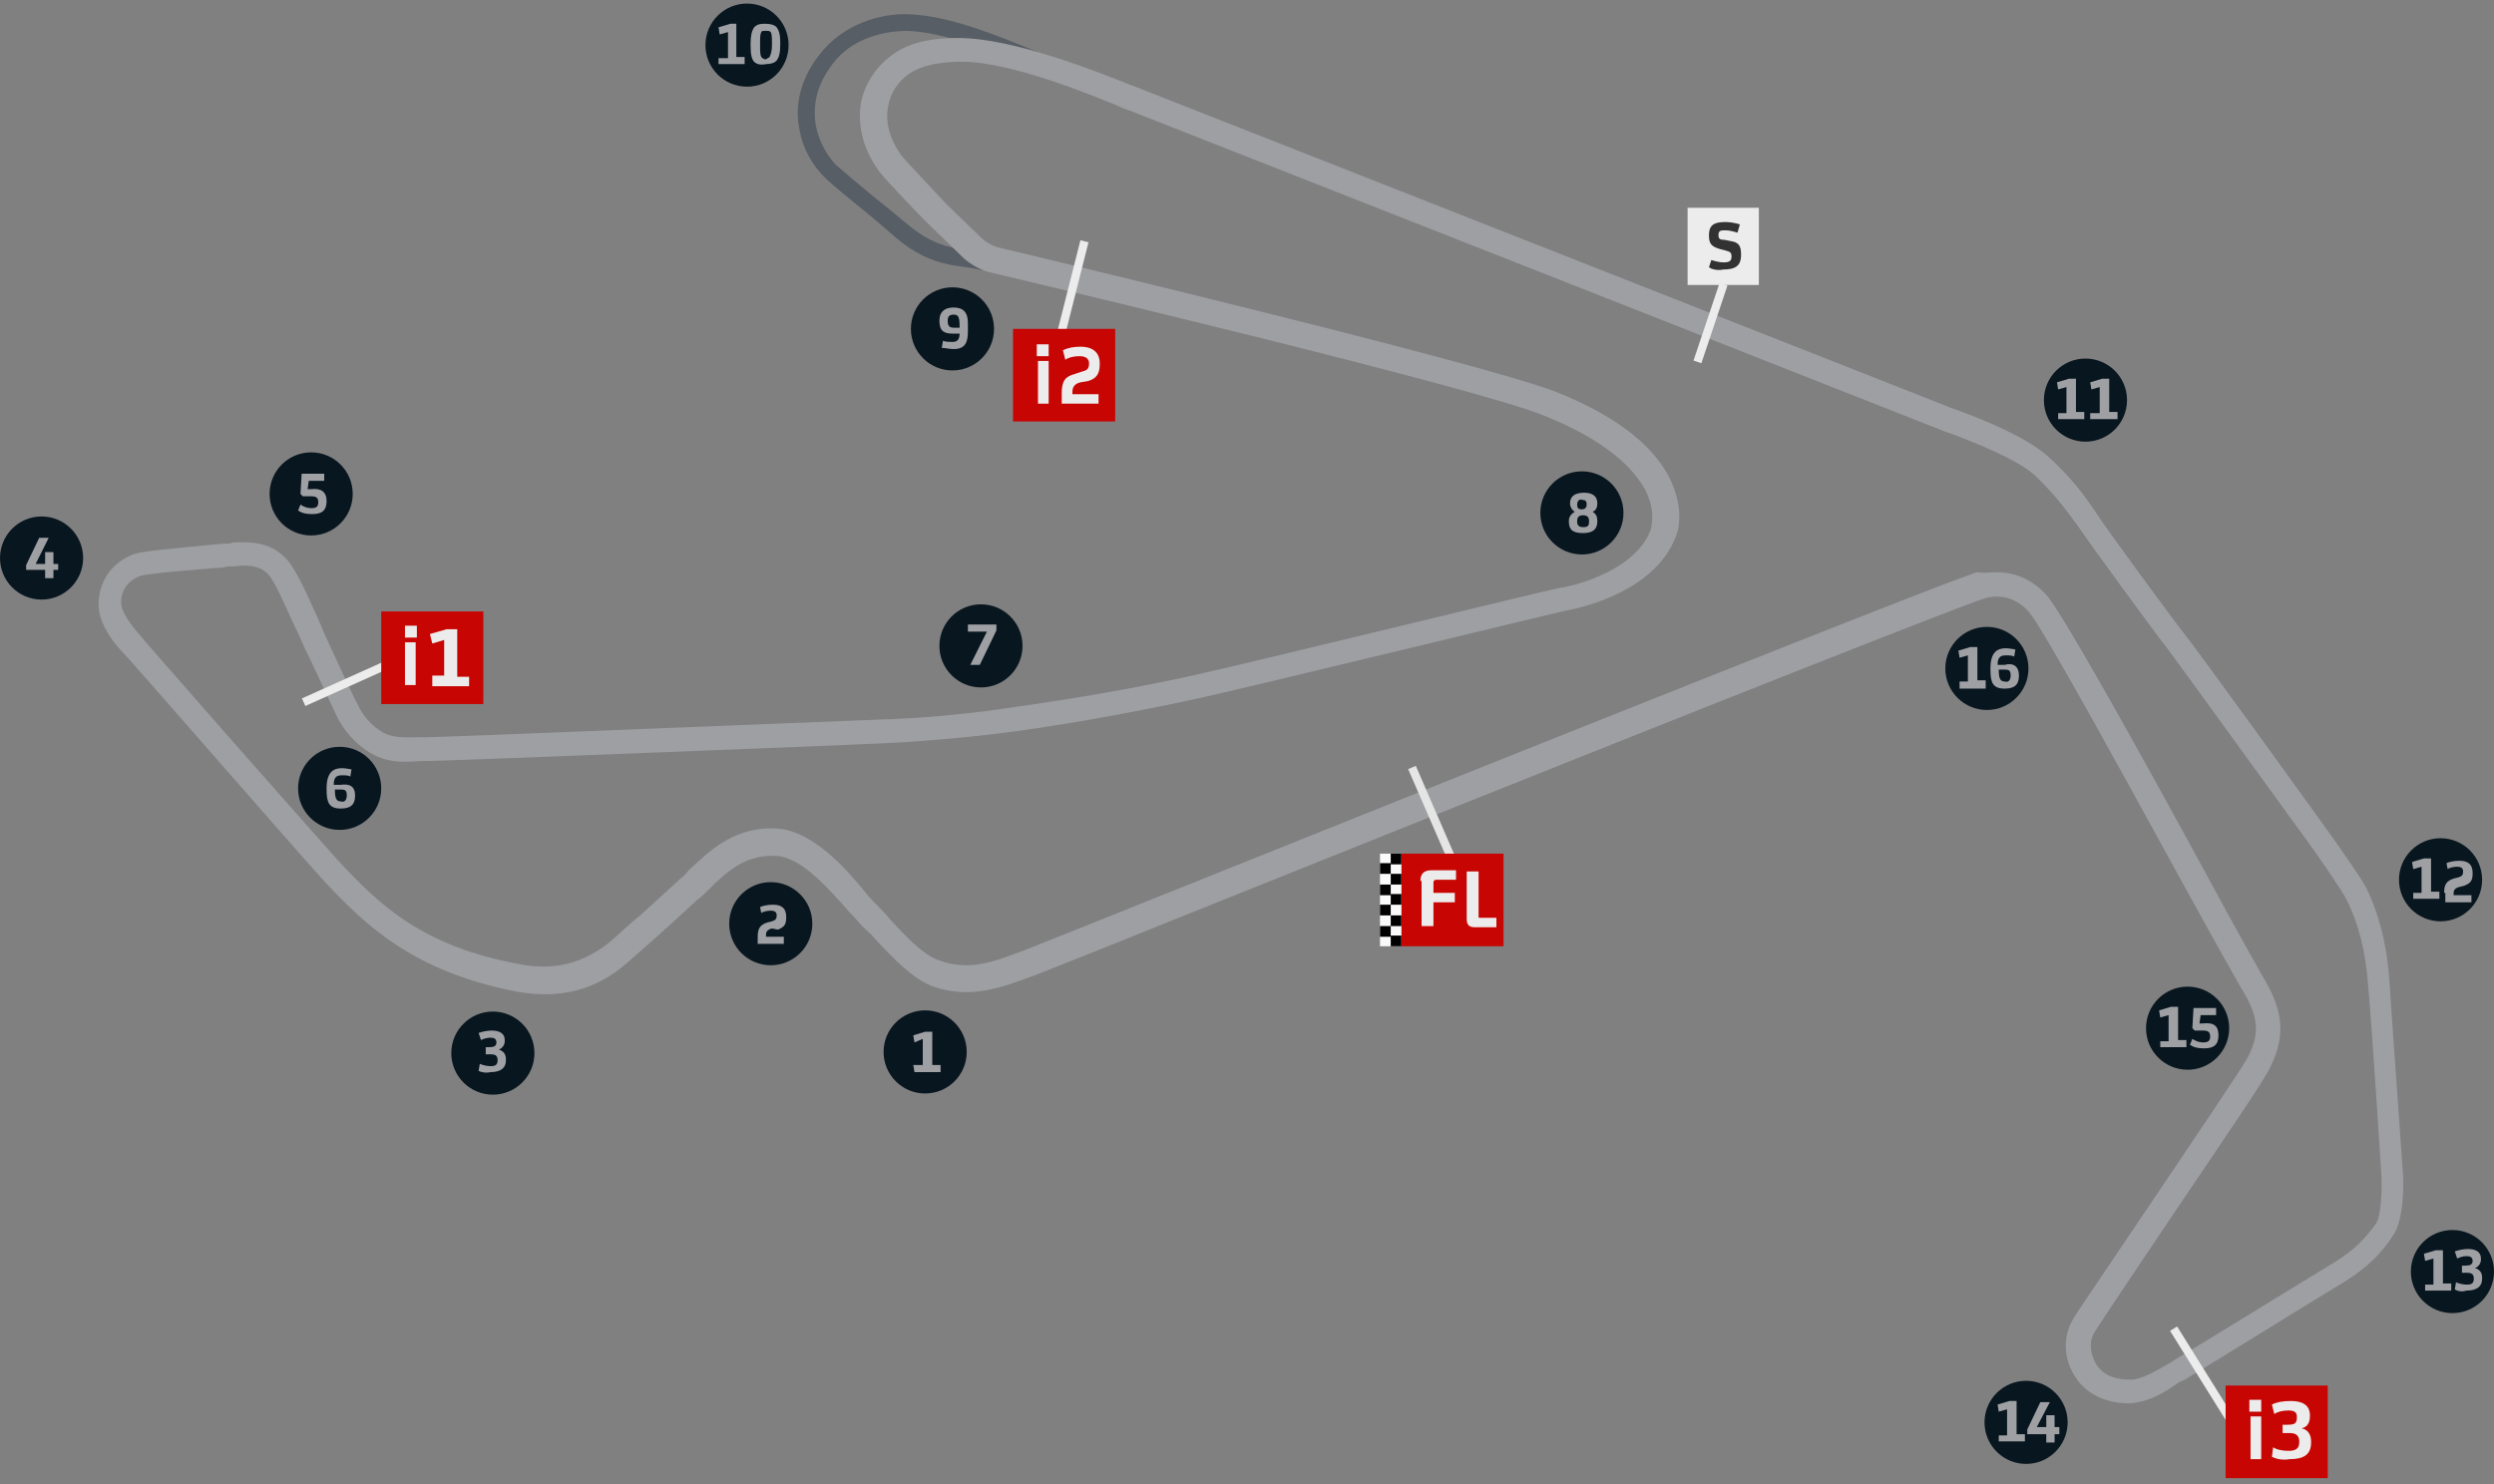 <?xml version="1.0" encoding="utf-8"?>
<!-- Generator: Adobe Illustrator 28.0.0, SVG Export Plug-In . SVG Version: 6.00 Build 0)  -->
<svg version="1.1" id="Capa_1" xmlns="http://www.w3.org/2000/svg" xmlns:xlink="http://www.w3.org/1999/xlink" x="0px" y="0px"
	 viewBox="0 0 210 125" style="enable-background:new 0 0 210 125;" xml:space="preserve">
<rect x="0" y="0" width="210" height="125" fill="#808080" stroke="none"/>
<style type="text/css">
	.st0{fill:#585E65;}
	.st1{fill:#9E9FA3;}
	.st2{fill:#08161F;}
	.st3{enable-background:new    ;}
	.st4{fill:#9FA0A4;}
	.st5{fill:none;}
	.st6{fill:#E5E5E5;}
	.st7{fill:#C70502;}
	.st8{fill:#ECECEC;}
	.st9{fill:#323232;}
	.st10{fill:#FAFAFA;}
</style>
<path class="st0" d="M87.3,23.7c-1.5-0.4-4.2-0.9-6-1.2c-0.8-0.1-1.4-0.2-1.7-0.3c-1-0.2-2.6-0.8-4.3-2.3c-0.7-0.6-1.6-1.4-2.6-2.2
	c-1.2-1-2.5-2-3.3-2.8s-1.8-2.2-2.1-4.1C67,9.4,67.1,7,69,4.6c2-2.6,5.2-3.5,7.5-3.4c3.3,0.1,7.3,1.7,10.9,3.2
	c1.1,0.4,2.1,0.9,3,1.2l-0.5,1.3c-0.9-0.3-2-0.8-3.1-1.2c-3.4-1.4-7.3-3-10.4-3.1c-1.9,0-4.7,0.6-6.3,2.8c-1.3,1.7-1.7,3.4-1.4,5.2
	c0.3,1.5,1.1,2.7,1.7,3.3c0.8,0.7,2,1.7,3.2,2.7c1,0.8,2,1.6,2.7,2.2c1.5,1.3,2.8,1.8,3.7,2c0.3,0.1,0.9,0.2,1.7,0.3
	c1.8,0.3,4.5,0.8,6.1,1.2L87.3,23.7L87.3,23.7z"/>
<path class="st1" d="M179.3,118.2c-2,0-3.7-0.8-4.6-2.3c-0.9-1.4-1-3.1-0.3-4.5c0.2-0.5,2.1-3.2,6.6-9.9c3.5-5.2,7.9-11.7,8.3-12.5
	c1-2,0.9-3.4-0.6-5.8c-0.4-0.7-2.1-3.7-4.3-7.7c-4.4-8-12.5-22.9-13.6-24c-0.7-0.8-2-1.6-3.7-1.1c-0.7,0.2-9.4,3.5-46.4,18.3
	l-0.4-0.9l0.4,0.9c-8,3.2-15.7,6.3-21.7,8.7c-6.9,2.8-11.5,4.6-12,4.8l-0.3,0.1c-2.2,0.8-4.9,1.9-8.1,0.8c-1.7-0.6-3.4-2.4-4.9-4
	c-0.3-0.4-0.7-0.7-1-1s-0.7-0.8-1.2-1.3c-1.6-1.8-3.9-4.5-6-4.7c-2.7-0.2-4.3,1.3-5.9,2.9c-0.3,0.3-0.6,0.6-0.9,0.8
	c-1.3,1.2-2.4,2.2-3.4,3.1c-0.9,0.8-1.8,1.6-2.5,2.2c-2.6,2.3-5.7,3.1-9.4,2.4C34.8,81.8,30.8,78,27.1,74
	C23.6,70.1,11,55.6,10.3,54.9c-0.3-0.3-2-2.1-2-4s1.1-3.5,2.9-4.2c0.8-0.3,3.4-0.5,7.5-0.9c0.4,0,0.7,0,0.9-0.1
	c1.7-0.1,3.4,0,4.7,1.6c0.7,0.9,1.4,2.4,2.2,4.2c0.4,0.8,0.7,1.7,1.1,2.5c0,0,2.2,4.8,2.5,5.3c0.2,0.4,0.7,1.5,2,2.3
	c0.9,0.6,2,0.5,3.1,0.5c0.2,0,0.4,0,0.6,0c1.4,0,38.1-1.5,38.4-1.5c0.1,0,5-0.1,10.9-1c5.7-0.8,10.8-1.7,15.3-2.7
	c4.2-0.9,30.7-7.4,31-7.4h0.1c0.1,0,6.1-1.1,7.5-4.9c0-0.1,0.5-1.5-0.5-3.4c-0.9-1.6-3-4-8.5-6.2c-6.1-2.5-46.4-12-46.8-12.1
	c-0.7-0.2-1.4-0.6-2-1.1c-0.5-0.5-2.7-2.6-3.3-3.2c-0.3-0.3-3.3-3.4-3.9-4.2c-1.7-2.4-1.7-4.4-1.5-5.8c0.4-1.8,1.5-3.3,3.1-4.3
	c1.7-1,3.7-1.1,5.1-1.1c4.6,0,11.6,2.8,14.6,4c0.3,0.1,0.6,0.2,0.8,0.3c2.3,0.9,66.3,26.1,67.8,26.7c0.2,0.1,0.5,0.2,0.8,0.3
	c2.2,0.8,5.9,2.3,7.7,3.9c2,1.8,3.1,3.3,4.1,4.8c0.9,1.4,6.2,8.6,7.2,9.9c1.1,1.3,11.6,15.9,12.1,16.6c0.3,0.4,2.8,3.9,3.4,5
	c1.1,2.2,1.8,4.9,2,8c0.2,3.2,1.1,15.5,1.1,15.7c0.1,0.6,0.2,4-0.7,5.5c-1,1.6-2.2,2.8-4.1,4c-2,1.2-11.5,7.1-13.2,8.1
	c-0.3,0.2-0.5,0.3-0.8,0.4C182.3,117.3,180.9,118.1,179.3,118.2C179.4,118.1,179.3,118.1,179.3,118.2L179.3,118.2z M168.1,48.2
	c1.6,0,3,0.6,4.2,1.9c1.2,1.3,7.1,11.8,14,24.5c2.1,3.9,3.8,6.9,4.2,7.6c1.5,2.5,2.2,4.7,0.6,7.8c-0.4,0.9-3.6,5.6-8.4,12.7
	c-2.9,4.3-6.1,9.1-6.4,9.6c-0.4,0.8-0.3,1.7,0.2,2.6c0.7,1.1,1.9,1.3,2.8,1.3c0,0,0,0,0.1,0c0.9,0,2.1-0.7,3.3-1.4
	c0.3-0.2,0.5-0.3,0.8-0.5c1.7-1,11.1-6.8,13.1-8c1.6-1,2.6-2,3.5-3.3c0.4-0.7,0.5-2.9,0.4-4.3c0-0.1-0.8-12.5-1.1-15.7
	c-0.2-2.8-0.8-5.2-1.8-7.2c-0.4-0.8-2.4-3.7-3.2-4.8c-0.1-0.1-11-15.2-12-16.5c-1.1-1.4-6.5-8.8-7.3-10c-0.8-1.1-1.9-2.7-3.8-4.5
	c-1.6-1.4-5.2-2.8-7.1-3.5c-0.3-0.1-0.6-0.2-0.8-0.3c-1.5-0.6-65.5-25.8-67.8-26.7c-0.2-0.1-0.5-0.2-0.8-0.3c-2.6-1.1-9.6-4-13.8-4
	c-1.1,0-2.8,0.1-4.1,0.8c-1.1,0.6-1.9,1.7-2.1,2.9c-0.3,1.3,0.1,2.8,1.1,4.2c0.4,0.5,2.5,2.7,3.7,4c0.6,0.6,2.8,2.7,3.2,3.1
	c0.4,0.3,0.8,0.5,1.1,0.6c0.4,0.1,40.7,9.7,47.1,12.2c4.8,1.9,8,4.3,9.5,7.1c1.4,2.7,0.8,4.7,0.6,5.1c-1.8,4.8-8.5,6.1-9.1,6.2
	c-1,0.2-26.9,6.5-31,7.4c-4.6,1-9.8,2-15.5,2.8c-6,0.8-11,1-11.1,1c-1.5,0.1-37.1,1.5-38.5,1.5c-0.2,0-0.4,0-0.6,0
	c-1.2,0.1-2.8,0.2-4.3-0.8c-1.1-0.7-2.1-1.8-2.7-3.1c-0.3-0.6-2.4-5.2-2.5-5.3c-0.4-0.9-0.8-1.8-1.2-2.6c-0.7-1.6-1.4-3.1-1.9-3.8
	c-0.6-0.7-1.4-1-3-0.8c-0.2,0-0.6,0-0.9,0.1c-1.7,0.1-6.3,0.5-7,0.7c-1,0.4-1.6,1.2-1.6,2.2s1.1,2.2,1.4,2.6l0.1,0.1
	c0.1,0.2,13.2,15.1,16.7,19c3.6,3.9,7.2,7.3,15.3,8.8c3,0.6,5.5-0.1,7.7-1.9c0.7-0.6,1.5-1.4,2.5-2.2c1-0.9,2.1-1.9,3.4-3.1
	c0.3-0.2,0.5-0.5,0.8-0.8c1.7-1.6,3.9-3.7,7.5-3.4c2.9,0.3,5.6,3.3,7.3,5.4c0.4,0.5,0.8,0.9,1.1,1.2c0.3,0.3,0.7,0.7,1,1.1
	c1.2,1.3,2.8,3,4.1,3.4c2.5,0.9,4.6,0.1,6.7-0.7l0.3-0.1c0.5-0.2,5.3-2.1,12-4.8c6-2.4,13.7-5.5,21.7-8.7l0,0
	c40.3-16.1,45.9-18.2,46.7-18.4C167.1,48.3,167.5,48.2,168.1,48.2L168.1,48.2z"/>
<circle class="st2" cx="77.9" cy="88.6" r="3.5"/>
<g class="st3">
	<path class="st4" d="M76.9,89.7h0.8v-2.2l0,0L77,87.8l-0.1-0.6l1-0.3h0.6v2.8h0.7v0.6H77L76.9,89.7L76.9,89.7z"/>
</g>
<circle class="st2" cx="64.9" cy="77.8" r="3.5"/>
<g class="st3">
	<path class="st4" d="M63.8,78.9c0-0.7,0.2-1,0.8-1.2l0.4-0.1c0.3-0.1,0.4-0.2,0.4-0.5l0,0c0-0.3-0.2-0.4-0.5-0.4s-0.7,0.1-0.8,0.2
		L64,76.4c0.2-0.1,0.6-0.2,1.1-0.2c0.7,0,1.1,0.3,1.1,1v0.1c0,0.6-0.2,0.8-0.7,1L65,78.2c-0.4,0.1-0.5,0.3-0.5,0.5v0.2H66v0.6h-2.2
		V78.9z"/>
</g>
<circle class="st2" cx="41.5" cy="88.7" r="3.5"/>
<g class="st3">
	<path class="st4" d="M40.3,90.2l0.1-0.6c0.2,0.1,0.6,0.2,0.9,0.2c0.4,0,0.6-0.1,0.6-0.5l0,0c0-0.4-0.2-0.5-0.6-0.5h-0.4v-0.6h0.3
		c0.4,0,0.6-0.1,0.6-0.4l0,0c0-0.3-0.2-0.4-0.5-0.4s-0.6,0.1-0.8,0.2L40.3,87c0.3-0.1,0.7-0.2,1.1-0.2c0.6,0,1.1,0.2,1.1,0.8v0.1
		c0,0.3-0.2,0.6-0.5,0.7l0,0c0.3,0.1,0.6,0.3,0.6,0.8v0.1c0,0.7-0.5,1-1.3,1C40.9,90.4,40.5,90.3,40.3,90.2z"/>
</g>
<circle class="st2" cx="3.5" cy="47" r="3.5"/>
<g class="st3">
	<path class="st4" d="M3.8,48H2.2v-0.4l1.1-2.3h0.8L3,47.5h0.8v-1h0.7v1h0.4V48H4.5v0.7H3.8V48z"/>
</g>
<circle class="st2" cx="26.2" cy="41.6" r="3.5"/>
<g class="st3">
	<path class="st4" d="M27.5,42.2L27.5,42.2c0,0.8-0.4,1.1-1.2,1.1c-0.6,0-0.9-0.1-1.2-0.3l0.2-0.5c0.3,0.2,0.6,0.3,0.9,0.3
		c0.4,0,0.6-0.1,0.6-0.5l0,0c0-0.4-0.2-0.5-0.6-0.5c-0.2,0-0.5,0-0.7,0l-0.2-0.2l0.1-1.7h1.9v0.6H26l-0.1,0.7c0.1,0,0.2,0,0.3,0
		C27,41.1,27.5,41.4,27.5,42.2z"/>
</g>
<circle class="st2" cx="28.6" cy="66.4" r="3.5"/>
<g class="st3">
	<path class="st4" d="M29.9,67L29.9,67c0,0.8-0.4,1.1-1.2,1.1c-1,0-1.2-0.5-1.2-1.6v-0.1c0-1.4,0.6-1.7,1.3-1.7
		c0.3,0,0.7,0.1,0.8,0.1l-0.1,0.6c-0.2-0.1-0.4-0.1-0.7-0.1c-0.4,0-0.7,0.1-0.7,0.8c0.2,0,0.4,0,0.6,0C29.4,66,29.9,66.2,29.9,67z
		 M29.2,67c0-0.4-0.1-0.5-0.5-0.5c-0.2,0-0.3,0-0.5,0c0,0.7,0.1,1,0.5,1C29,67.6,29.2,67.4,29.2,67L29.2,67z"/>
</g>
<circle class="st2" cx="82.6" cy="54.4" r="3.5"/>
<g class="st3">
	<path class="st4" d="M83.1,53.2h-1.6v-0.6h2.4v0.5L82.5,56h-0.8L83.1,53.2z"/>
</g>
<circle class="st2" cx="133.2" cy="43.2" r="3.5"/>
<g class="st3">
	<path class="st4" d="M134.5,43.9L134.5,43.9c0,0.7-0.4,1-1.2,1c-0.9,0-1.2-0.3-1.2-1l0,0c0-0.4,0.2-0.6,0.5-0.8
		c-0.2-0.1-0.4-0.4-0.4-0.7l0,0c0-0.6,0.4-0.9,1.2-0.9c0.7,0,1.1,0.3,1.1,0.9l0,0c0,0.3-0.1,0.6-0.4,0.7
		C134.4,43.3,134.5,43.5,134.5,43.9z M133.8,43.9c0-0.3-0.1-0.5-0.5-0.5l0,0c-0.3,0-0.5,0.1-0.5,0.5l0,0c0,0.3,0.1,0.5,0.5,0.5
		S133.8,44.3,133.8,43.9L133.8,43.9z M132.8,42.5c0,0.3,0.1,0.4,0.4,0.4l0,0c0.3,0,0.4-0.2,0.4-0.4l0,0c0-0.3-0.1-0.4-0.4-0.4
		C133,42,132.8,42.2,132.8,42.5L132.8,42.5z"/>
</g>
<circle class="st2" cx="80.2" cy="27.7" r="3.5"/>
<g class="st3">
	<path class="st4" d="M81.5,27.2v0.7c0,0.9-0.2,1.5-1.2,1.5c-0.4,0-0.7-0.1-1-0.1l0.1-0.6c0.2,0.1,0.6,0.1,0.8,0.1
		c0.4,0,0.6-0.2,0.6-0.7c-0.2,0-0.4,0-0.6,0c-0.8,0-1.1-0.3-1.1-1.1l0,0c0-0.7,0.4-1.1,1.2-1.1S81.5,26.3,81.5,27.2z M80.3,27.6
		c0.2,0,0.4,0,0.5,0v-0.1c0-0.8-0.1-1-0.5-1s-0.5,0.2-0.5,0.5l0,0C79.8,27.4,79.9,27.6,80.3,27.6z"/>
</g>
<circle class="st2" cx="62.9" cy="3.8" r="3.5"/>
<g class="st3">
	<path class="st4" d="M60.5,4.9h0.8V2.7l0,0l-0.7,0.2l-0.1-0.6l1-0.3H62v2.8h0.7v0.6h-2.2V4.9z"/>
	<path class="st4" d="M63.5,5.2c-0.2-0.2-0.3-0.6-0.3-1.4V3.7c0-0.7,0.1-1.1,0.3-1.4C63.7,2.1,63.9,2,64.4,2s0.8,0.1,1,0.3
		c0.2,0.3,0.3,0.6,0.3,1.3v0.1c0,0.8-0.1,1.1-0.3,1.4c-0.2,0.2-0.5,0.3-0.9,0.3C64,5.5,63.7,5.4,63.5,5.2z M64.8,4.8
		c0.1-0.2,0.2-0.5,0.2-1V3.7c0-0.5,0-0.8-0.1-1c-0.1-0.1-0.2-0.1-0.4-0.1c-0.2,0-0.4,0-0.4,0.1C64,2.9,64,3.2,64,3.7v0.1
		c0,0.5,0,0.8,0.1,1C64.2,4.9,64.3,5,64.5,5C64.6,4.9,64.7,4.9,64.8,4.8z"/>
</g>
<circle class="st2" cx="175.6" cy="33.7" r="3.5"/>
<g class="st3">
	<path class="st4" d="M173.2,34.8h0.8v-2.2l0,0l-0.7,0.2l-0.1-0.6l1-0.3h0.6v2.8h0.7v0.6h-2.2v-0.5H173.2z"/>
	<path class="st4" d="M176,34.8h0.8v-2.2l0,0l-0.7,0.2l-0.1-0.6l1-0.3h0.6v2.8h0.7v0.6H176V34.8z"/>
</g>
<circle class="st2" cx="205.5" cy="74.1" r="3.5"/>
<g class="st3">
	<path class="st4" d="M203.1,75.2h0.8V73l0,0l-0.7,0.2l-0.1-0.6l1-0.3h0.6v2.8h0.7v0.6h-2.2v-0.5H203.1z"/>
	<path class="st4" d="M205.8,75.2c0-0.7,0.2-1,0.8-1.2l0.4-0.1c0.3-0.1,0.4-0.2,0.4-0.5l0,0c0-0.3-0.2-0.4-0.5-0.4s-0.7,0.1-0.8,0.2
		l-0.1-0.5c0.2-0.1,0.6-0.2,1.1-0.2c0.7,0,1.1,0.3,1.1,1v0.1c0,0.6-0.2,0.8-0.7,1l-0.4,0.1c-0.4,0.1-0.5,0.3-0.5,0.5v0.2h1.5V76
		h-2.2v-0.8H205.8z"/>
</g>
<circle class="st2" cx="206.5" cy="107.1" r="3.5"/>
<g class="st3">
	<path class="st4" d="M204.1,108.2h0.8V106l0,0l-0.7,0.2l-0.1-0.6l1-0.3h0.6v2.8h0.7v0.6h-2.2v-0.5H204.1z"/>
	<path class="st4" d="M206.7,108.6l0.1-0.6c0.2,0.1,0.6,0.2,0.9,0.2c0.4,0,0.6-0.1,0.6-0.5l0,0c0-0.4-0.2-0.5-0.6-0.5h-0.4v-0.6h0.3
		c0.4,0,0.6-0.1,0.6-0.4l0,0c0-0.3-0.2-0.4-0.5-0.4s-0.6,0.1-0.8,0.2l-0.2-0.6c0.3-0.1,0.7-0.2,1.1-0.2c0.6,0,1.1,0.2,1.1,0.8v0.1
		c0,0.3-0.2,0.6-0.5,0.7l0,0c0.3,0.1,0.6,0.3,0.6,0.8v0.1c0,0.7-0.5,1-1.3,1C207.4,108.8,207,108.8,206.7,108.6z"/>
</g>
<circle class="st2" cx="170.6" cy="119.8" r="3.5"/>
<g class="st3">
	<path class="st4" d="M168.2,120.9h0.8v-2.2l0,0l-0.7,0.2l-0.1-0.6l1-0.3h0.6v2.8h0.7v0.6h-2.2v-0.5H168.2z"/>
	<path class="st4" d="M172.3,120.8h-1.6v-0.4l1.1-2.3h0.8l-1.1,2.1h0.8v-1h0.7v1h0.4v0.6H173v0.7h-0.7V120.8z"/>
</g>
<circle class="st2" cx="184.2" cy="86.6" r="3.5"/>
<g class="st3">
	<path class="st4" d="M181.8,87.7h0.8v-2.2l0,0l-0.7,0.2l-0.1-0.6l1-0.3h0.6v2.8h0.7v0.6h-2.2v-0.5H181.8z"/>
	<path class="st4" d="M186.8,87.2L186.8,87.2c0,0.8-0.4,1.1-1.2,1.1c-0.6,0-0.9-0.1-1.2-0.3l0.2-0.5c0.3,0.2,0.6,0.3,0.9,0.3
		c0.4,0,0.6-0.1,0.6-0.5l0,0c0-0.4-0.2-0.5-0.6-0.5c-0.2,0-0.5,0-0.7,0l-0.2-0.2l0.1-1.7h1.9v0.6h-1.3l-0.1,0.7c0.1,0,0.2,0,0.3,0
		C186.4,86.1,186.8,86.4,186.8,87.2z"/>
</g>
<circle class="st2" cx="167.3" cy="56.3" r="3.5"/>
<g class="st3">
	<path class="st4" d="M164.9,57.4h0.8v-2.2l0,0l-0.7,0.2l-0.1-0.6l1-0.3h0.6v2.8h0.7V58H165v-0.6H164.9z"/>
	<path class="st4" d="M170,56.9L170,56.9c0,0.8-0.4,1.1-1.2,1.1c-1,0-1.2-0.5-1.2-1.6v-0.1c0-1.4,0.6-1.7,1.3-1.7
		c0.3,0,0.7,0.1,0.8,0.1l-0.1,0.6c-0.2-0.1-0.4-0.1-0.7-0.1c-0.4,0-0.7,0.1-0.7,0.8c0.2,0,0.4,0,0.6,0C169.5,55.8,170,56.1,170,56.9
		z M169.3,56.9c0-0.4-0.1-0.5-0.5-0.5c-0.2,0-0.3,0-0.5,0c0,0.7,0.1,1,0.5,1C169.1,57.5,169.3,57.3,169.3,56.9L169.3,56.9z"/>
</g>
<line class="st5" x1="119" y1="64.7" x2="122.8" y2="73.5"/>
<rect x="120.5" y="64.3" transform="matrix(0.917 -0.398 0.398 0.917 -17.519 53.778)" class="st6" width="0.7" height="9.6"/>
<path class="st7" d="M126.6,71.9H118l0,0v7.8h8.6V71.9L126.6,71.9z"/>
<g class="st3">
	<path class="st8" d="M119.6,74.2c0-0.6,0.3-0.9,0.9-0.9h2.1v0.8h-1.7c-0.1,0-0.2,0.1-0.2,0.2v0.9h1.8V76h-1.8v2h-1v-3.8H119.6z"/>
	<path class="st8" d="M123.5,77.4v-4h1v3.8c0,0.1,0,0.1,0.1,0.1h1.4v0.8h-1.8C123.7,78.1,123.5,77.9,123.5,77.4z"/>
</g>
<rect x="25.2" y="57" transform="matrix(0.912 -0.41 0.41 0.912 -20.928 17.172)" class="st8" width="8.7" height="0.7"/>
<path class="st7" d="M40.7,51.5h-8.6l0,0v7.8h8.6L40.7,51.5L40.7,51.5z"/>
<g class="st3">
	<path class="st8" d="M34.1,52.7h1v1h-1V52.7z M34.1,54.1H35v3.6h-0.9V54.1z"/>
	<path class="st8" d="M36.3,56.9h1.1v-3l0,0l-1,0.3l-0.2-0.8l1.4-0.4h0.9v4h1v0.8h-3.1v-0.9H36.3z"/>
</g>
<rect x="185.8" y="111" transform="matrix(0.848 -0.529 0.529 0.848 -33.553 116.255)" class="st8" width="0.7" height="11.4"/>
<path class="st7" d="M196,116.7h-8.6l0,0v7.8h8.6V116.7L196,116.7z"/>
<g class="st3">
	<path class="st8" d="M189.4,117.9h1v1h-1V117.9z M189.5,119.3h0.9v3.6h-0.9V119.3z"/>
	<path class="st8" d="M191.3,122.7l0.1-0.8c0.3,0.2,0.8,0.3,1.3,0.3c0.6,0,0.9-0.2,0.9-0.7v-0.1c0-0.5-0.3-0.7-0.8-0.7h-0.6V120h0.4
		c0.6,0,0.8-0.1,0.8-0.6v-0.1c0-0.4-0.3-0.5-0.7-0.5c-0.5,0-0.9,0.1-1.2,0.3l-0.2-0.8c0.4-0.2,0.9-0.3,1.6-0.3
		c0.9,0,1.6,0.3,1.6,1.2v0.1c0,0.5-0.2,0.9-0.7,1l0,0c0.5,0.1,0.8,0.5,0.8,1.1v0.1c0,1-0.6,1.4-1.8,1.4
		C192.2,123,191.7,122.9,191.3,122.7z"/>
</g>
<rect x="85.8" y="24.3" transform="matrix(0.245 -0.97 0.97 0.245 44.226 106.045)" class="st8" width="8.8" height="0.7"/>
<path class="st7" d="M93.9,27.7h-8.6l0,0v7.8h8.6V27.7L93.9,27.7z"/>
<g class="st3">
	<path class="st8" d="M87.3,29h1v1h-1V29z M87.4,30.4h0.9V34h-0.9V30.4z"/>
	<path class="st8" d="M89.4,33.1c0-1,0.3-1.4,1.1-1.6l0.6-0.2c0.4-0.1,0.6-0.2,0.6-0.7l0,0c0-0.4-0.3-0.6-0.8-0.6s-0.9,0.1-1.2,0.3
		l-0.2-0.8c0.4-0.2,0.9-0.3,1.5-0.3c0.9,0,1.6,0.4,1.6,1.4v0.1c0,0.8-0.3,1.2-1,1.4L91,32.2c-0.5,0.1-0.7,0.4-0.7,0.8v0.2h2.2V34
		h-3.1V33.1z"/>
</g>
<rect x="140.5" y="26.8" transform="matrix(0.318 -0.948 0.948 0.318 72.512 155.04)" class="st8" width="6.9" height="0.7"/>
<path class="st8" d="M148.1,17.5h-6l0,0V24h6V17.5L148.1,17.5z"/>
<g class="st3">
	<path class="st9" d="M143.9,22.5l0.2-0.6c0.3,0.1,0.7,0.2,1,0.2c0.5,0,0.7-0.1,0.7-0.5l0,0c0-0.3-0.1-0.4-0.5-0.5l-0.4-0.1
		c-0.7-0.2-1-0.4-1-1.1v-0.1c0-0.9,0.5-1.1,1.4-1.1c0.4,0,0.9,0.1,1.2,0.2l-0.2,0.7c-0.3-0.1-0.7-0.2-1-0.2c-0.4,0-0.6,0-0.6,0.4
		l0,0c0,0.3,0.1,0.4,0.5,0.4l0.5,0.1c0.7,0.1,0.9,0.4,0.9,1.1v0.1c0,0.9-0.5,1.2-1.5,1.2C144.7,22.8,144.1,22.7,143.9,22.5z"/>
</g>
<rect x="117.1" y="74.5" class="st10" width="0.9" height="5.2"/>
<rect x="117.1" y="75.3" width="0.9" height="0.9"/>
<rect x="117.1" y="77.1" width="0.9" height="0.9"/>
<rect x="117.1" y="78.8" width="0.9" height="0.9"/>
<rect x="116.2" y="74.5" class="st10" width="0.9" height="5.2"/>
<rect x="116.2" y="74.5" width="0.9" height="0.9"/>
<rect x="116.2" y="76.2" width="0.9" height="0.9"/>
<rect x="116.2" y="78" width="0.9" height="0.9"/>
<rect x="117.1" y="71.9" class="st10" width="0.9" height="2.6"/>
<rect x="117.1" y="71.9" width="0.9" height="0.9"/>
<rect x="117.1" y="73.6" width="0.9" height="0.9"/>
<rect x="116.2" y="71.9" class="st10" width="0.9" height="2.6"/>
<rect x="116.2" y="72.7" width="0.9" height="0.9"/>
</svg>
